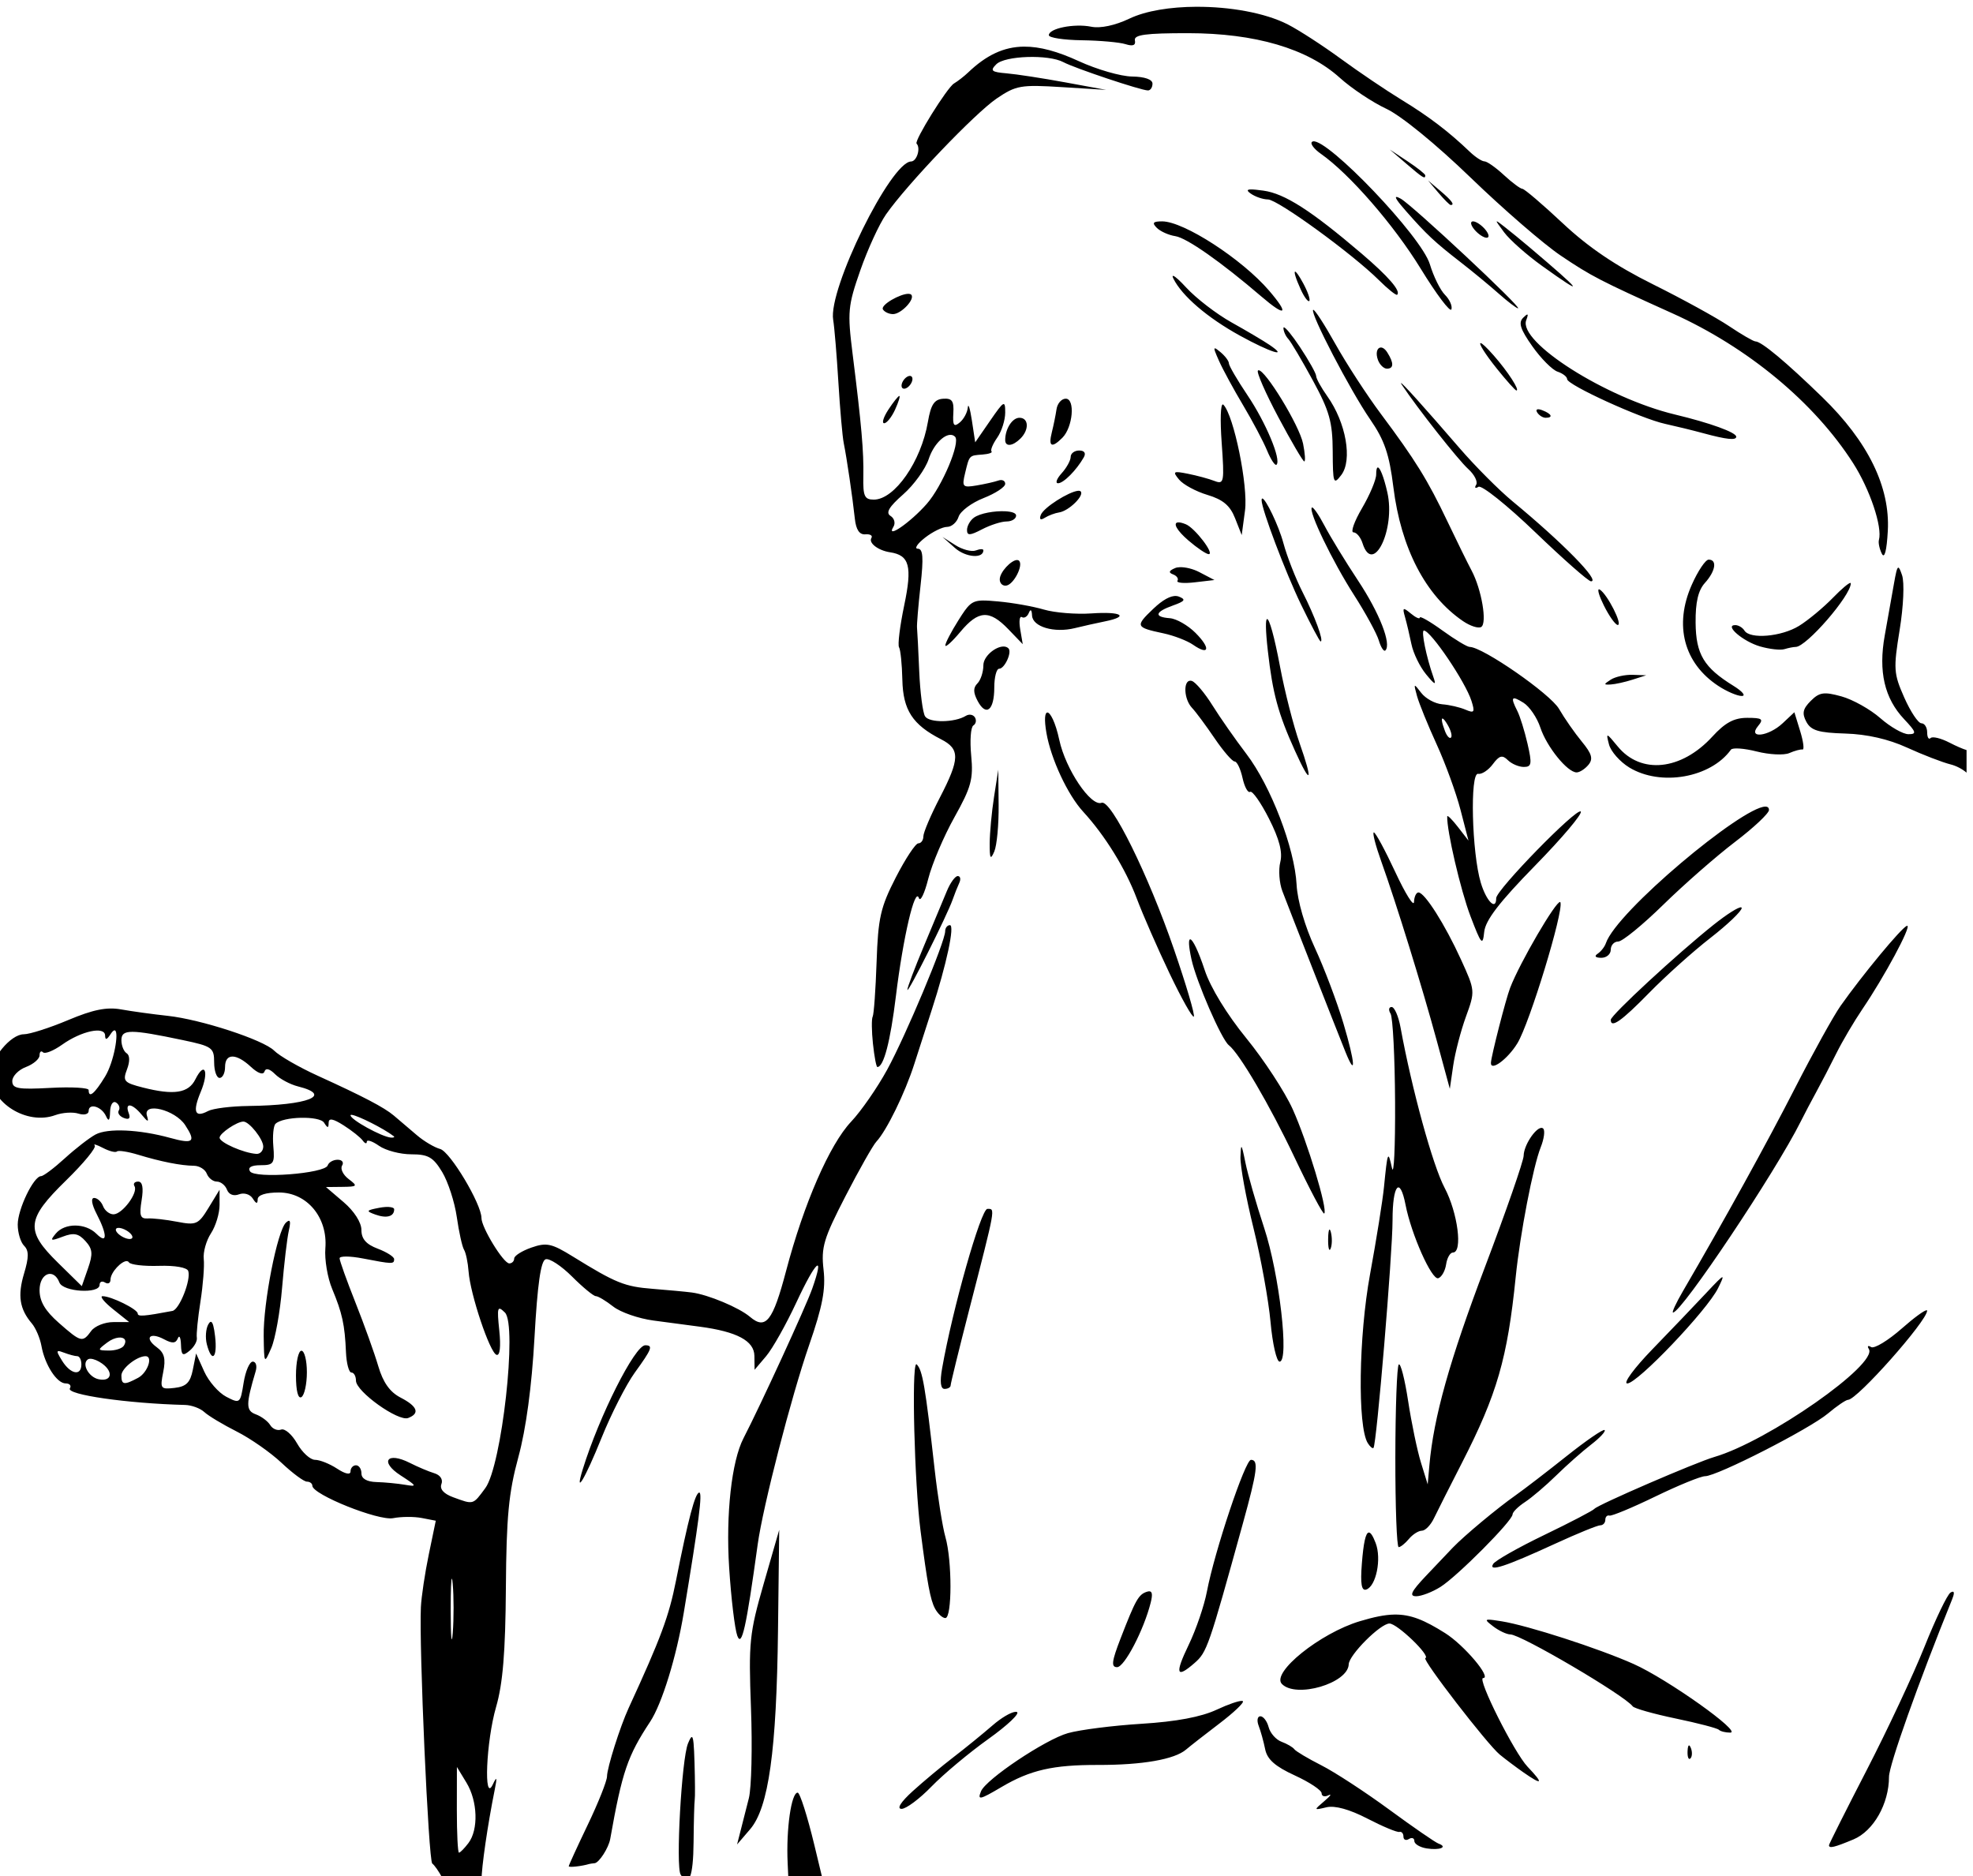 <?xml version="1.0" encoding="UTF-8" standalone="no"?>
<svg
   xmlns:dc="http://purl.org/dc/elements/1.1/"
   xmlns:cc="http://creativecommons.org/ns#"
   xmlns:rdf="http://www.w3.org/1999/02/22-rdf-syntax-ns#"
   xmlns:svg="http://www.w3.org/2000/svg"
   xmlns="http://www.w3.org/2000/svg"
   xmlns:sodipodi="http://sodipodi.sourceforge.net/DTD/sodipodi-0.dtd"
   xmlns:inkscape="http://www.inkscape.org/namespaces/inkscape"
   sodipodi:docname="Wise old man.svg"
   inkscape:version="1.0 (4035a4fb49, 2020-05-01)"
   id="svg1782"
   version="1.1"
   viewBox="0 0 95.837 91.124"
   height="91.124mm"
   width="95.837mm">
  <title
     id="title1871">Wise old man</title>
  <defs
     id="defs1776" />
  <sodipodi:namedview
     inkscape:window-maximized="1"
     inkscape:window-y="-9"
     inkscape:window-x="-9"
     inkscape:window-height="1001"
     inkscape:window-width="1920"
     fit-margin-bottom="0"
     fit-margin-right="0"
     fit-margin-left="0"
     fit-margin-top="0"
     inkscape:snap-global="false"
     showgrid="false"
     inkscape:document-rotation="0"
     inkscape:current-layer="layer1"
     inkscape:document-units="mm"
     inkscape:cy="165.47751"
     inkscape:cx="520.72437"
     inkscape:zoom="1.4"
     inkscape:pageshadow="2"
     inkscape:pageopacity="0.0"
     borderopacity="1.0"
     bordercolor="#666666"
     pagecolor="#ffffff"
     id="base" />
  <g
     transform="translate(294.652,-208.8)"
     id="layer1"
     inkscape:groupmode="layer"
     inkscape:label="Lager 1">
    <path
       sodipodi:nodetypes="sssssssssssssssssssssscssssssssssscsscssssssssssssssccsssscssssssssssssssssssssssccsssssssssssccccsssccssssssssssccsccccsccsscscsssssssssssssssssssssssssssssssssssssssssssssssssscssssssssssssssssscsscsscssssssssssssssssssssssssscsssssssssssssscsssssssssscsssssssscccsssssssssssssssssssssssssssssscsscsscscssscsssssssssssssscssssssscccssccssscssssssssssssscccsssssssssssssccssssssssssssscsssssscssssssscssssscscccsssscsssssssssssscsssccccssscsssssssssssssssssssssssssssssssssccssccsssssssssssssssssccssssscssssccssssssssssscscscccsccssscssssssssccsssccssssssssssssssscssssscssssssssscsssssssssssssssscsssscscsssscscssssssssssscscccssccsssssssssscssccccssssssssssssssssssssssssssssssssssssssssssssssssscsssssssscsssssssssccccssssssssscccsssscsscssssscsssccsssssssssssssssssssscccssssssssscsscsscsscsssscsssccccscsscsscsscssssssscssscssscccssscssssssscsssssccsscssscsssssssssssssssscssssssssssscsssssssssssscccssscsccccccsssssssssssssssssscssssssssssssssssscsscscsscssssssssssssssssssssscssscsssssscsssssssssssssssssssssssssccsssccssccsccsssssscccssscsssssssssssssssssscsssssssssssssssssssssscsssssssscssssssscssssssssssssssssssssscssssssscsccsccsccccs"
       transform="scale(0.265)"
       d="m -892.609,789.166 c -4.735,0.02 -9.239,0.729 -12.268,2.172 -2.634,1.255 -5.312,1.823 -6.998,1.484 -3.118,-0.627 -7.768,0.304 -7.768,1.555 0,0.462 2.715,0.879 6.035,0.926 3.32,0.047 6.931,0.369 8.025,0.717 1.355,0.43 1.902,0.21 1.715,-0.693 -0.214,-1.031 1.948,-1.325 9.725,-1.322 12.32,0.005 21.903,2.819 27.834,8.178 2.138,1.931 5.974,4.487 8.525,5.68 2.718,1.27 9.123,6.5 15.465,12.627 5.953,5.752 13.378,12.177 16.5,14.279 5.619,3.784 7.189,4.595 20.535,10.613 13.769,6.209 25.954,16.316 33.061,27.426 3.083,4.819 5.399,11.716 4.732,14.092 -0.139,0.495 0.099,1.62 0.529,2.5 0.496,1.015 0.898,-0.503 1.1,-4.15 0.446,-8.074 -3.618,-16.378 -12.006,-24.525 -6.652,-6.461 -11.163,-10.223 -12.254,-10.223 -0.364,0 -2.543,-1.263 -4.842,-2.807 -2.299,-1.544 -8.579,-4.993 -13.955,-7.664 -6.808,-3.383 -11.816,-6.771 -16.5,-11.162 -3.699,-3.468 -7.04,-6.321 -7.424,-6.336 -0.384,-0.017 -1.913,-1.156 -3.396,-2.531 -1.484,-1.375 -3.081,-2.5 -3.551,-2.5 -0.47,0 -1.676,-0.787 -2.682,-1.75 -3.879,-3.712 -7.49,-6.463 -12.484,-9.512 -2.853,-1.742 -7.888,-5.144 -11.188,-7.559 -3.3,-2.415 -7.66,-5.239 -9.689,-6.275 -4.216,-2.153 -10.689,-3.265 -16.777,-3.238 z m -31.586,7.305 c -3.748,0.032 -6.944,1.591 -10.246,4.744 -0.715,0.683 -1.88,1.589 -2.59,2.014 -1.258,0.752 -7.334,10.524 -6.854,11.021 0.79,0.817 0.04,3.255 -1.008,3.273 -3.736,0.071 -15.22,23.407 -14.281,29.018 0.226,1.352 0.656,6.509 0.955,11.459 0.299,4.95 0.742,9.972 0.984,11.16 0.549,2.687 1.603,9.856 2.033,13.84 0.219,2.029 0.845,2.956 1.932,2.863 0.883,-0.075 1.378,0.23 1.1,0.68 -0.558,0.903 1.252,2.283 3.426,2.611 3.56,0.538 4.093,2.547 2.59,9.73 -0.792,3.786 -1.218,7.243 -0.947,7.682 0.271,0.438 0.544,3.119 0.607,5.957 0.125,5.559 1.869,8.237 7.102,10.91 3.499,1.787 3.457,3.584 -0.25,10.729 -1.65,3.18 -3,6.358 -3,7.061 0,0.703 -0.415,1.277 -0.922,1.277 -0.507,0 -2.366,2.812 -4.129,6.25 -2.806,5.47 -3.245,7.406 -3.523,15.508 -0.175,5.092 -0.498,9.592 -0.717,10 -0.219,0.408 -0.196,2.655 0.051,4.992 h 0.002 c 0.247,2.337 0.611,4.25 0.809,4.25 1.16,0 2.377,-4.662 3.396,-13.004 1.318,-10.786 3.498,-20.101 4.207,-17.975 0.262,0.785 1.034,-0.792 1.717,-3.504 0.683,-2.712 2.842,-7.791 4.797,-11.287 3.089,-5.526 3.493,-7.006 3.078,-11.324 -0.262,-2.732 -0.085,-5.209 0.395,-5.506 0.48,-0.297 0.609,-0.965 0.287,-1.486 -0.322,-0.521 -1.069,-0.649 -1.66,-0.283 -2.036,1.259 -6.702,1.317 -7.475,0.094 -0.426,-0.674 -0.907,-4.375 -1.07,-8.225 -0.163,-3.85 -0.346,-7.45 -0.406,-8 -0.06,-0.55 0.23,-4.038 0.645,-7.75 0.573,-5.138 0.455,-6.75 -0.498,-6.75 -0.688,0 -0.107,-0.9 1.291,-2 1.398,-1.1 3.228,-2 4.066,-2 0.839,0 1.791,-0.836 2.115,-1.857 0.324,-1.021 2.379,-2.561 4.566,-3.42 2.188,-0.859 3.979,-2.034 3.979,-2.611 0,-0.579 -0.562,-0.851 -1.25,-0.609 -0.687,0.242 -2.488,0.65 -4.002,0.904 -2.549,0.429 -2.705,0.263 -2.109,-2.223 0.803,-3.35 0.718,-3.26 3.205,-3.447 1.139,-0.086 1.881,-0.346 1.648,-0.578 -0.232,-0.232 0.237,-1.362 1.043,-2.512 0.806,-1.15 1.465,-3.221 1.465,-4.602 0,-2.323 -0.205,-2.213 -2.75,1.473 l -2.75,3.982 -0.607,-4 c -0.334,-2.2 -0.672,-3.268 -0.75,-2.373 -0.078,0.895 -0.744,2.127 -1.48,2.738 -1.068,0.887 -1.305,0.544 -1.172,-1.697 0.135,-2.268 -0.231,-2.779 -1.898,-2.656 -1.597,0.118 -2.223,1.08 -2.764,4.244 -1.238,7.252 -6.105,14.244 -9.914,14.244 -1.708,0 -1.993,-0.633 -1.92,-4.25 0.092,-4.551 -0.334,-9.421 -1.973,-22.502 -0.96,-7.662 -0.859,-8.752 1.418,-15.27 1.349,-3.86 3.467,-8.471 4.707,-10.248 3.836,-5.494 16.295,-18.54 20.303,-21.26 3.527,-2.393 4.41,-2.548 11.93,-2.078 l 8.121,0.506 -7.5,-1.379 c -4.125,-0.759 -8.967,-1.503 -10.76,-1.654 -2.769,-0.234 -3.052,-0.483 -1.881,-1.654 1.591,-1.591 9.578,-1.848 12.301,-0.396 2.111,1.125 14.253,5.186 15.506,5.186 0.459,0 0.832,-0.562 0.83,-1.25 -0.002,-0.768 -1.448,-1.271 -3.75,-1.301 -2.061,-0.028 -6.446,-1.293 -9.746,-2.812 -3.89,-1.791 -7.138,-2.691 -10.053,-2.666 z m 52.984,17.369 c -0.087,0.017 -0.159,0.053 -0.215,0.109 -0.328,0.328 0.409,1.3 1.637,2.16 5.242,3.671 13.392,13.046 18.293,21.037 2.9,4.728 5.438,8.096 5.643,7.484 0.204,-0.612 -0.327,-1.812 -1.182,-2.666 -0.854,-0.854 -2.099,-3.375 -2.766,-5.6 -1.537,-5.131 -18.709,-23.041 -21.41,-22.525 z m 14.068,1.494 3,2.578 c 3.077,2.643 3.5,2.905 3.5,2.156 0,-0.238 -1.462,-1.399 -3.25,-2.582 z m 7,5.666 1.904,2.25 c 1.048,1.237 2.06,2.25 2.25,2.25 0.8,0 0.21,-0.805 -1.904,-2.596 z m -32.469,1.648 c -0.776,0.011 -0.737,0.252 -0.031,0.754 0.825,0.587 2.249,1.074 3.164,1.082 1.801,0.017 15.463,9.951 20.336,14.787 1.65,1.637 3.154,2.843 3.342,2.678 0.742,-0.65 -1.58,-3.339 -6.51,-7.543 -9.27,-7.904 -14.089,-10.994 -17.994,-11.537 -1.083,-0.151 -1.841,-0.227 -2.307,-0.221 z m 26.723,1.381 c -0.423,-0.034 0.13,0.787 1.717,2.592 3.777,4.297 5.26,5.683 10.025,9.379 2.128,1.65 5.248,4.224 6.936,5.721 1.687,1.496 3.293,2.718 3.568,2.715 0.857,-0.009 -19.388,-18.93 -21.5,-20.094 -0.356,-0.196 -0.605,-0.301 -0.746,-0.312 z m -42.984,4.471 c -1.674,0 -1.898,0.27 -0.982,1.186 0.653,0.653 2.177,1.339 3.389,1.523 2.111,0.322 8.378,4.718 15.824,11.098 4.44,3.804 5.117,3.265 1.381,-1.098 C -884.222,835.418 -894.898,828.5 -898.873,828.5 Z m 56.984,0 c -0.558,0 -0.448,0.663 0.246,1.5 0.685,0.825 1.694,1.5 2.244,1.5 0.558,0 0.45,-0.663 -0.244,-1.5 -0.685,-0.825 -1.696,-1.5 -2.246,-1.5 z m 4.352,0.004 c -0.105,0.04 0.346,0.655 1.344,2 1.021,1.377 4.15,4.148 6.953,6.158 8.21,5.888 7.53,4.899 -2.428,-3.525 -1.389,-1.175 -3.393,-2.812 -4.453,-3.637 -0.71,-0.553 -1.154,-0.895 -1.336,-0.979 -0.038,-0.017 -0.065,-0.023 -0.08,-0.018 z m -36.967,9.213 c -0.231,0.018 0.081,1.172 1.023,3.24 0.639,1.403 1.349,2.363 1.578,2.135 0.229,-0.229 -0.277,-1.693 -1.123,-3.254 -0.793,-1.463 -1.299,-2.135 -1.479,-2.121 z m -22.404,0.775 c -0.081,0.033 -0.054,0.198 0.1,0.508 1.574,3.171 6.227,7.16 12.174,10.438 5.58,3.075 9.061,4.17 5.465,1.719 -1.085,-0.74 -4.223,-2.599 -6.973,-4.131 -2.75,-1.532 -6.499,-4.413 -8.33,-6.404 -1.144,-1.245 -1.983,-1.997 -2.318,-2.117 -0.05,-0.018 -0.09,-0.023 -0.117,-0.012 z m -48.445,3.289 c -1.488,-0.042 -5.21,2.039 -4.699,2.865 0.29,0.47 1.121,0.854 1.846,0.854 1.504,0 4.113,-2.786 3.336,-3.562 -0.102,-0.102 -0.27,-0.15 -0.482,-0.156 z m 74.156,2.939 c -0.587,0.587 6.804,14.781 10.453,20.076 2.629,3.815 3.5,6.357 4.252,12.414 1.391,11.203 5.898,19.879 12.762,24.561 1.327,0.905 2.83,1.387 3.34,1.072 1.125,-0.695 0.066,-6.9 -1.766,-10.344 -0.731,-1.375 -2.723,-5.425 -4.426,-9 -3.62,-7.6 -5.872,-11.239 -12.209,-19.721 -2.556,-3.422 -6.31,-9.194 -8.342,-12.826 -2.031,-3.632 -3.86,-6.437 -4.064,-6.232 z m 39.193,0.871 c -0.131,0.048 -0.362,0.244 -0.701,0.58 -0.906,0.899 -0.513,2.115 1.691,5.234 1.579,2.235 3.659,4.327 4.621,4.646 0.963,0.32 1.75,0.936 1.75,1.367 0,1.057 13.51,7.226 17.951,8.197 1.952,0.427 5.124,1.204 7.049,1.727 4.219,1.146 6,1.333 6,0.631 0,-0.789 -4.803,-2.529 -11.242,-4.072 -12.585,-3.016 -28.776,-13.286 -27.254,-17.287 0.294,-0.774 0.353,-1.103 0.135,-1.023 z m -44.572,2.34 c -0.04,0.008 -0.062,0.047 -0.062,0.119 -0.002,0.577 0.395,1.478 0.883,2 0.488,0.523 2.513,3.941 4.5,7.6 3.054,5.621 3.618,7.634 3.645,13 0.03,5.908 0.139,6.211 1.564,4.35 2.091,-2.731 0.876,-9.625 -2.543,-14.426 -1.129,-1.586 -2.055,-3.263 -2.057,-3.729 -0.002,-0.465 -1.351,-2.871 -2.996,-5.346 -1.44,-2.166 -2.652,-3.624 -2.934,-3.568 z m 36.086,2.883 c -0.418,-0.041 0.652,1.803 3.016,4.744 1.742,2.168 3.333,3.941 3.535,3.941 0.68,0 -1.571,-3.476 -4.148,-6.406 -1.365,-1.552 -2.151,-2.255 -2.402,-2.279 z m -18.369,0.809 c -0.606,0.074 -0.944,1.015 -0.438,2.334 0.326,0.849 1.056,1.543 1.623,1.543 1.27,0 1.295,-1.035 0.07,-2.971 -0.432,-0.683 -0.892,-0.951 -1.256,-0.906 z m -30.338,0.15 c -0.245,-0.002 0.02,0.677 0.75,2.309 0.718,1.605 2.707,5.265 4.42,8.135 1.713,2.869 3.686,6.597 4.385,8.283 0.698,1.686 1.478,2.855 1.734,2.6 0.901,-0.901 -1.949,-7.715 -5.322,-12.729 -1.877,-2.789 -3.412,-5.422 -3.412,-5.85 0,-0.427 -0.701,-1.356 -1.557,-2.066 -0.522,-0.433 -0.851,-0.68 -0.998,-0.682 z m 7.979,4.02 c -0.039,0.006 -0.072,0.023 -0.1,0.051 -0.292,0.292 1.401,4.159 3.764,8.594 2.363,4.435 4.491,8.062 4.729,8.062 0.238,0 0.141,-1.462 -0.217,-3.25 -0.67,-3.352 -6.971,-13.63 -8.176,-13.457 z m -63.789,1.045 c -0.074,-0.015 -0.156,-0.015 -0.246,0.002 -0.12,0.023 -0.251,0.075 -0.389,0.16 -0.55,0.34 -1,1.067 -1,1.617 0,0.55 0.45,0.723 1,0.383 0.55,-0.34 1,-1.067 1,-1.617 0,-0.309 -0.143,-0.499 -0.365,-0.545 z m 89.914,1.305 c -0.018,0.025 0.043,0.143 0.186,0.357 2.815,4.242 10.299,13.733 12.129,15.383 1.149,1.036 1.806,2.345 1.459,2.906 -0.347,0.561 -0.155,0.725 0.428,0.365 0.583,-0.36 5.264,3.386 10.404,8.324 5.14,4.938 9.739,8.989 10.219,9 1.801,0.045 -5.17,-7.066 -14.373,-14.66 -2.475,-2.042 -6.853,-6.437 -9.729,-9.766 -6.642,-7.691 -10.6,-12.082 -10.723,-11.91 z M -947.049,860.5 c -0.2,0 -1.101,1.125 -2.002,2.5 -0.901,1.375 -1.25,2.5 -0.775,2.5 0.474,0 1.375,-1.125 2.002,-2.5 0.627,-1.375 0.975,-2.5 0.775,-2.5 z m 30.502,0.5 c -0.773,0 -1.533,0.874 -1.689,1.941 -0.157,1.068 -0.547,2.98 -0.865,4.25 -0.655,2.611 -0.019,2.93 1.938,0.973 1.931,-1.931 2.382,-7.164 0.617,-7.164 z m 28.811,1.055 c -0.426,-0.078 -0.527,2.783 -0.23,6.957 0.52,7.307 0.438,7.745 -1.311,7.068 -1.026,-0.397 -3.215,-0.989 -4.865,-1.318 -2.707,-0.54 -2.866,-0.437 -1.631,1.064 0.753,0.915 3.093,2.181 5.201,2.812 2.846,0.853 4.149,1.95 5.057,4.256 l 1.225,3.105 0.604,-4.5 c 0.6,-4.467 -2.05,-17.448 -3.959,-19.389 -0.031,-0.032 -0.061,-0.051 -0.09,-0.057 z m 57.676,0.898 c -0.232,0.047 -0.273,0.24 -0.076,0.559 0.336,0.544 1.035,0.988 1.553,0.988 1.438,0 1.121,-0.716 -0.611,-1.381 -0.222,-0.085 -0.413,-0.141 -0.57,-0.164 -0.118,-0.018 -0.217,-0.018 -0.295,-0.002 z M -925.035,864.5 c -1.31,0 -2.607,2.031 -2.607,4.082 0,1.283 1.375,1.145 2.801,-0.281 1.627,-1.627 1.516,-3.801 -0.193,-3.801 z m -12.611,3.129 c 0.304,0.006 0.58,0.114 0.809,0.342 1.036,1.036 -2.352,9.084 -5.18,12.305 -2.999,3.416 -7.57,6.563 -6.117,4.213 0.412,-0.666 0.175,-1.566 -0.527,-2 -0.925,-0.572 -0.29,-1.656 2.311,-3.939 1.973,-1.732 4.085,-4.661 4.695,-6.51 0.834,-2.527 2.691,-4.436 4.01,-4.41 z m 23.562,2.871 c -0.857,0 -1.559,0.528 -1.559,1.172 0,0.644 -0.744,1.994 -1.654,3 -0.91,1.006 -1.206,1.828 -0.656,1.828 1,0 3.376,-2.393 4.717,-4.75 0.438,-0.77 0.112,-1.25 -0.848,-1.25 z m 54.721,3.113 c -0.175,0.037 -0.279,0.448 -0.279,1.291 0,0.956 -1.168,3.733 -2.596,6.168 -1.427,2.435 -2.132,4.428 -1.566,4.428 0.565,0 1.313,0.9 1.662,2 1.911,6.022 6.087,-2.549 4.545,-9.33 -0.662,-2.912 -1.381,-4.639 -1.766,-4.557 z m -54.963,4.277 c -1.657,0.173 -6.25,3.02 -6.789,4.412 -0.325,0.84 -0.064,1.026 0.734,0.527 0.681,-0.426 1.866,-0.868 2.635,-0.984 1.766,-0.267 4.669,-3.114 3.93,-3.854 -0.096,-0.096 -0.273,-0.126 -0.51,-0.102 z m 33.814,1.41 c -0.084,4.5e-4 -0.131,0.101 -0.131,0.32 0,1.65 4.387,13.25 7.232,19.123 1.797,3.709 3.409,6.75 3.584,6.75 0.637,0.012 -1.056,-4.607 -3.318,-9.055 -1.276,-2.508 -2.853,-6.545 -3.506,-8.971 -0.88,-3.269 -3.276,-8.171 -3.861,-8.168 z m 9.08,1.656 c -0.664,0.664 3.764,9.847 7.736,16.043 2.116,3.3 4.159,7.047 4.541,8.326 0.382,1.279 0.92,2.097 1.197,1.82 1.156,-1.156 -1.071,-6.854 -5.002,-12.795 -2.311,-3.493 -5.078,-8.022 -6.148,-10.062 -1.071,-2.041 -2.117,-3.54 -2.324,-3.332 z m -56.18,0.682 c -1.895,-0.1 -4.636,0.335 -5.781,1.182 -0.687,0.508 -1.25,1.517 -1.25,2.242 0,1.063 0.533,1.041 2.75,-0.115 1.512,-0.789 3.538,-1.441 4.5,-1.441 0.963,-0.003 1.75,-0.491 1.75,-1.082 0,-0.473 -0.832,-0.725 -1.969,-0.785 z m 31.619,2.039 c -0.917,0.101 -0.232,1.45 1.938,3.316 1.601,1.377 3.271,2.503 3.709,2.504 1.146,0.002 -2.529,-4.804 -4.189,-5.479 -0.666,-0.271 -1.151,-0.376 -1.457,-0.342 z m -43.15,2.662 2.299,2.029 v 0.002 c 1.965,1.735 5.201,1.994 5.201,0.416 0,-0.276 -0.623,-0.261 -1.385,0.031 -0.762,0.292 -2.449,-0.147 -3.75,-0.975 z M -798.699,890.5 c -0.581,0 -1.978,2.086 -3.105,4.635 -3.27,7.393 -1.445,14.347 4.857,18.502 1.543,1.017 3.48,1.854 4.305,1.854 0.825,10e-4 0.15,-0.832 -1.5,-1.852 -5.437,-3.359 -6.893,-5.783 -6.949,-11.58 -0.036,-3.743 0.474,-5.926 1.699,-7.281 1.957,-2.165 2.299,-4.277 0.693,-4.277 z m -126.775,0.072 c -1.052,0.007 -3.168,2.211 -3.168,3.551 0,0.758 0.563,1.265 1.25,1.127 1.356,-0.271 3.104,-3.728 2.295,-4.537 -0.098,-0.098 -0.227,-0.142 -0.377,-0.141 z m 29.863,1.314 c -0.339,0.009 -0.634,0.059 -0.863,0.154 -1.165,0.483 -1.29,0.832 -0.412,1.16 0.691,0.258 1.06,0.788 0.82,1.176 -0.24,0.388 1.187,0.515 3.17,0.283 l 3.605,-0.42 -2.758,-1.445 c -1.138,-0.596 -2.544,-0.936 -3.562,-0.908 z m 131.656,0.088 c -0.237,0.054 -0.44,0.994 -0.795,3.023 -0.385,2.2 -1.138,6.434 -1.674,9.408 -1.189,6.602 -0.05,11.518 3.557,15.342 2.226,2.36 2.338,2.75 0.789,2.75 -0.993,0 -3.315,-1.325 -5.16,-2.945 -1.845,-1.62 -5.049,-3.413 -7.119,-3.984 -3.211,-0.886 -4.038,-0.765 -5.627,0.824 -1.461,1.461 -1.636,2.288 -0.809,3.834 0.853,1.593 2.222,2.005 7.141,2.152 3.969,0.119 7.901,1.015 11.311,2.574 2.875,1.315 6.468,2.701 7.986,3.082 1.07,0.268 2.188,0.869 2.928,1.514 v -4.141 c -0.652,-0.19 -1.893,-0.723 -3.143,-1.369 -1.553,-0.803 -3.105,-1.179 -3.449,-0.834 -0.345,0.345 -0.627,-0.122 -0.627,-1.039 0,-0.917 -0.476,-1.668 -1.057,-1.668 -0.581,0 -1.996,-2.124 -3.145,-4.721 -1.943,-4.392 -2.001,-5.254 -0.842,-12.393 0.705,-4.343 0.896,-8.695 0.441,-10.029 -0.317,-0.931 -0.522,-1.423 -0.707,-1.381 z m -8.754,2.793 c -0.304,-0.016 -1.62,1.088 -3.184,2.697 -1.787,1.839 -4.6,4.172 -6.25,5.186 -3.234,1.986 -8.995,2.475 -10,0.85 -0.34,-0.55 -1.097,-1 -1.682,-1 -2.076,0 1.425,3.005 4.557,3.912 1.718,0.496 3.725,0.721 4.457,0.496 0.732,-0.225 1.664,-0.408 2.07,-0.408 1.953,0 10.098,-9.401 10.098,-11.654 0,-0.05 -0.023,-0.076 -0.066,-0.078 z m -46.109,1.174 c -0.299,0.045 0.063,1.262 0.912,2.967 0.97,1.949 2.112,3.551 2.539,3.566 0.969,0.031 -1.893,-5.62 -3.281,-6.479 -0.07,-0.043 -0.127,-0.061 -0.17,-0.055 z m -77.426,1.232 c -1.069,-0.11 -2.536,0.697 -4.273,2.357 -3.33,3.182 -3.243,3.389 1.875,4.479 1.925,0.41 4.373,1.354 5.439,2.096 2.976,2.07 3.261,0.642 0.436,-2.184 -1.385,-1.385 -3.499,-2.594 -4.697,-2.684 -2.965,-0.223 -2.736,-1.153 0.572,-2.33 2.214,-0.788 2.425,-1.106 1.082,-1.631 -0.136,-0.053 -0.281,-0.088 -0.434,-0.104 z m -35.479,0.82 c -2.141,0.028 -2.705,0.789 -4.48,3.602 -1.342,2.125 -2.427,4.211 -2.412,4.635 0.015,0.423 1.252,-0.698 2.75,-2.49 3.319,-3.972 5.329,-4.083 8.791,-0.49 l 2.648,2.75 -0.463,-2.719 c -0.255,-1.496 -0.119,-2.506 0.305,-2.244 0.424,0.262 0.999,-0.09 1.277,-0.781 0.308,-0.765 0.536,-0.58 0.584,0.475 0.095,2.086 4.055,3.258 7.848,2.322 1.502,-0.37 3.97,-0.922 5.482,-1.227 4.595,-0.924 3.077,-1.849 -2.41,-1.469 -2.838,0.197 -6.775,-0.121 -8.75,-0.705 -1.975,-0.584 -5.755,-1.254 -8.4,-1.49 -1.167,-0.104 -2.056,-0.177 -2.77,-0.168 z m 77.168,1.594 c -0.151,0.088 -0.057,0.544 0.193,1.42 0.313,1.096 0.845,3.342 1.182,4.992 0.337,1.65 1.537,4.125 2.668,5.5 1.659,2.018 1.919,2.114 1.348,0.5 -1.283,-3.621 -2.279,-8.5 -1.734,-8.5 1.252,0 7.619,9.413 8.725,12.9 0.661,2.083 0.515,2.296 -1.104,1.6 -1.026,-0.442 -2.941,-0.885 -4.256,-0.984 -1.315,-0.1 -3.049,-1.043 -3.854,-2.098 -1.384,-1.814 -1.426,-1.783 -0.771,0.582 0.38,1.375 2,5.359 3.6,8.854 1.599,3.494 3.566,8.894 4.371,12 l 1.463,5.646 -1.938,-2.5 c -1.065,-1.375 -1.948,-2.245 -1.959,-1.934 -0.101,2.569 2.456,13.544 4.256,18.271 1.992,5.232 2.253,5.534 2.523,2.906 0.22,-2.137 2.754,-5.438 9.338,-12.168 4.97,-5.079 8.731,-9.537 8.359,-9.906 -0.749,-0.743 -15.498,14.37 -15.498,15.881 0,2.368 -1.79,0.588 -2.816,-2.801 -1.656,-5.471 -2.024,-20.291 -0.496,-19.988 0.661,0.131 1.871,-0.662 2.689,-1.762 1.193,-1.603 1.74,-1.752 2.756,-0.75 0.697,0.688 2.014,1.25 2.928,1.25 1.441,0 1.531,-0.563 0.682,-4.25 -0.538,-2.338 -1.374,-5.031 -1.859,-5.986 -1.319,-2.596 -1.09,-2.909 1.119,-1.529 1.101,0.688 2.493,2.737 3.094,4.557 1.161,3.517 4.96,8.209 6.646,8.209 0.557,0 1.53,-0.625 2.164,-1.389 0.898,-1.082 0.633,-2.018 -1.209,-4.25 -1.299,-1.574 -3.18,-4.273 -4.18,-6 -1.596,-2.756 -14.003,-11.361 -16.381,-11.361 -0.46,0 -2.704,-1.352 -4.986,-3.006 -2.283,-1.653 -4.15,-2.725 -4.15,-2.379 0,0.346 -0.74,0.016 -1.645,-0.734 -0.723,-0.6 -1.117,-0.881 -1.268,-0.793 z m -25.074,1.805 c -0.31,0.016 -0.315,1.9 0.131,5.848 0.88,7.787 1.875,11.452 4.98,18.322 2.934,6.491 3.357,5.742 0.826,-1.459 -1.112,-3.165 -2.714,-9.433 -3.561,-13.93 -1.08,-5.737 -1.979,-8.802 -2.377,-8.781 z m -48.289,5.035 c -1.489,-0.027 -3.725,1.79 -3.725,3.439 0,1.228 -0.493,2.725 -1.094,3.326 -0.79,0.79 -0.776,1.682 0.051,3.227 1.556,2.908 3.043,1.697 3.043,-2.479 0,-1.893 0.401,-3.441 0.893,-3.441 1.007,0 2.396,-3.043 1.705,-3.734 -0.227,-0.227 -0.53,-0.332 -0.873,-0.338 z m 115.275,5.188 c -1.375,-0.046 -3.175,0.352 -4,0.885 -1.333,0.862 -1.333,0.96 0,0.885 0.825,-0.046 2.625,-0.444 4,-0.885 l 2.5,-0.801 z m -81.057,1.076 c -1.321,-0.024 -1.211,3.381 0.307,4.986 0.688,0.727 2.547,3.235 4.135,5.572 1.587,2.338 3.24,4.25 3.672,4.25 0.432,0 1.082,1.353 1.445,3.008 0.363,1.655 0.991,2.805 1.396,2.555 0.405,-0.25 1.961,1.962 3.457,4.916 1.903,3.757 2.524,6.15 2.068,7.965 -0.358,1.427 -0.184,3.824 0.385,5.326 1.195,3.154 9.932,25.424 11.545,29.428 2.002,4.969 1.807,2.067 -0.346,-5.162 -1.172,-3.936 -3.526,-10.167 -5.232,-13.846 -1.844,-3.975 -3.207,-8.675 -3.359,-11.584 -0.351,-6.711 -4.721,-18.104 -9.201,-23.988 -2.045,-2.685 -4.852,-6.701 -6.238,-8.924 -1.387,-2.223 -3.074,-4.226 -3.75,-4.451 -0.101,-0.034 -0.195,-0.049 -0.283,-0.051 z m 110.713,5.783 -2.143,2.012 c -2.61,2.452 -6.489,2.894 -4.514,0.514 1.063,-1.281 0.772,-1.5 -1.992,-1.5 -2.411,0 -4.041,0.877 -6.383,3.434 -5.688,6.21 -13.095,6.987 -17.34,1.818 -2.119,-2.58 -2.189,-2.595 -1.607,-0.371 0.334,1.278 2.006,3.175 3.715,4.217 5.751,3.507 14.921,1.901 18.635,-3.264 0.29,-0.404 2.417,-0.254 4.727,0.332 2.309,0.586 4.997,0.717 5.973,0.291 0.975,-0.426 2.063,-0.718 2.418,-0.65 0.355,0.068 0.167,-1.441 -0.42,-3.354 z m -136.953,0.051 c -0.419,0.05 -0.578,1.232 -0.148,3.725 0.822,4.773 3.887,11.349 6.734,14.449 4.012,4.37 7.777,10.467 9.832,15.924 1.114,2.958 3.818,9.137 6.012,13.732 2.193,4.596 4.192,8.152 4.441,7.902 0.25,-0.25 -1.39,-5.809 -3.645,-12.355 -4.715,-13.69 -11.535,-27.489 -13.26,-26.832 -1.959,0.746 -6.601,-6.151 -7.752,-11.516 -0.706,-3.29 -1.676,-5.094 -2.215,-5.029 z m 72.488,1.105 c 0.172,0.05 0.488,0.433 0.93,1.193 0.586,1.004 0.851,2.036 0.594,2.293 -0.257,0.258 -0.749,-0.263 -1.092,-1.156 -0.603,-1.572 -0.718,-2.414 -0.432,-2.33 z M -928.91,929 l -0.779,5 c -0.428,2.75 -0.784,6.575 -0.795,8.5 -0.014,2.829 0.147,3.116 0.842,1.5 0.473,-1.1 0.831,-4.925 0.797,-8.5 z m 140.58,6.771 c -4.288,0.083 -27.248,19.231 -29.213,25.045 -0.22,0.651 -0.895,1.514 -1.5,1.918 -0.679,0.453 -0.429,0.739 0.65,0.75 0.963,0.008 1.75,-0.659 1.75,-1.484 0,-0.825 0.615,-1.5 1.367,-1.5 0.753,0 4.471,-3.037 8.264,-6.75 3.793,-3.712 9.703,-8.886 13.133,-11.498 3.43,-2.612 6.236,-5.248 6.236,-5.857 0,-0.435 -0.244,-0.632 -0.688,-0.623 z M -860.07,940.5 c -0.3,0 0.303,2.362 1.338,5.25 2.788,7.781 7.52,23.067 10.215,32.996 l 2.375,8.748 0.617,-4.248 c 0.339,-2.336 1.389,-6.372 2.334,-8.971 1.707,-4.692 1.701,-4.763 -0.918,-10.5 -2.931,-6.421 -6.634,-12.258 -7.783,-12.27 -0.412,-0.004 -0.779,0.782 -0.816,1.744 -0.036,0.962 -1.583,-1.512 -3.439,-5.5 -1.857,-3.987 -3.622,-7.25 -3.922,-7.25 z m -76.27,8 c -0.475,0 -1.374,1.237 -1.996,2.75 -0.622,1.512 -2.52,6.059 -4.219,10.104 -1.698,4.045 -3.056,7.644 -3.016,8 0.081,0.719 7.283,-13.633 8.289,-16.52 0.351,-1.008 0.902,-2.396 1.223,-3.084 0.32,-0.688 0.194,-1.25 -0.281,-1.25 z m 110.418,4.758 c -0.737,-0.27 -7.37,11.056 -9.17,15.742 -0.792,2.063 -3.453,12.443 -3.516,13.719 -0.082,1.663 3.07,-0.657 4.85,-3.568 2.233,-3.654 8.472,-24.081 7.889,-25.83 -0.011,-0.034 -0.029,-0.054 -0.053,-0.062 z m 33.174,0.977 c -0.483,-0.082 -2.571,1.225 -5.053,3.201 -6.619,5.27 -18.842,16.567 -18.842,17.414 0,1.623 1.969,0.24 7.033,-4.939 3.006,-3.075 8.054,-7.601 11.217,-10.059 3.162,-2.458 5.75,-4.93 5.75,-5.494 0,-0.071 -0.036,-0.111 -0.105,-0.123 z m -145.027,3.264 c -0.478,0 -0.869,0.5 -0.869,1.111 0,1.91 -7.203,19.102 -10.637,25.389 -1.803,3.3 -4.774,7.586 -6.605,9.525 -3.941,4.174 -8.671,15.028 -11.918,27.35 -2.43,9.221 -3.732,10.874 -6.627,8.412 -1.987,-1.69 -7.665,-4.066 -10.65,-4.455 -1.134,-0.148 -4.352,-0.45 -7.152,-0.67 -5.182,-0.408 -6.764,-1.046 -14.641,-5.914 -3.915,-2.42 -4.836,-2.62 -7.611,-1.652 -1.736,0.605 -3.158,1.506 -3.158,2.002 0,0.496 -0.405,0.902 -0.9,0.902 -1.069,0 -5.1,-6.581 -5.1,-8.326 0,-2.568 -5.728,-12.141 -7.566,-12.645 -1.063,-0.291 -2.984,-1.429 -4.268,-2.529 -1.284,-1.1 -3.187,-2.721 -4.231,-3.602 -1.776,-1.499 -5.607,-3.503 -13.935,-7.293 -3.452,-1.571 -7.024,-3.629 -8,-4.607 -1.968,-1.974 -13.427,-5.721 -19.5,-6.377 -2.75,-0.297 -6.596,-0.827 -8.547,-1.178 -2.631,-0.473 -5.143,0.033 -9.721,1.959 -3.395,1.429 -7.052,2.598 -8.129,2.598 -2.401,0 -6.104,4.496 -6.104,7.412 0,5.149 6.678,9.312 11.883,7.408 1.31,-0.479 3.223,-0.604 4.25,-0.277 1.028,0.326 1.867,0.113 1.867,-0.475 0,-1.537 2.376,-0.841 3.18,0.932 0.484,1.069 0.7,0.837 0.75,-0.809 0.039,-1.297 0.517,-2.034 1.088,-1.682 0.559,0.345 0.787,1.001 0.506,1.455 -0.281,0.454 0.138,1.074 0.932,1.379 0.963,0.369 1.258,0.072 0.887,-0.895 -0.766,-1.997 0.633,-1.82 2.381,0.301 1.14,1.383 1.341,1.424 0.963,0.189 -0.788,-2.574 5.149,-1.123 7.008,1.713 2.017,3.079 1.503,3.518 -2.75,2.344 -5.636,-1.556 -11.468,-1.821 -13.688,-0.621 -1.144,0.619 -3.682,2.588 -5.641,4.375 -1.958,1.788 -3.911,3.256 -4.338,3.256 -1.363,0.011 -4.277,6.057 -4.277,8.875 0,1.496 0.526,3.244 1.168,3.887 0.892,0.89 0.889,2.101 -0.01,5.096 -1.208,4.032 -0.822,6.502 1.43,9.146 0.707,0.83 1.497,2.683 1.758,4.119 0.632,3.488 2.826,6.871 4.453,6.871 0.725,0 1.068,0.408 0.76,0.906 -0.712,1.152 10.527,2.77 21.119,3.039 1.198,0.03 2.784,0.617 3.525,1.305 0.741,0.688 3.412,2.291 5.934,3.564 2.522,1.273 6.224,3.861 8.227,5.75 2.003,1.889 4.09,3.436 4.639,3.436 0.549,0 0.998,0.339 0.998,0.752 0,1.607 12.124,6.473 14.809,5.943 1.48,-0.29 3.846,-0.303 5.256,-0.029 l 2.562,0.498 -1.279,6.17 c -0.704,3.393 -1.357,7.743 -1.451,9.668 -0.351,7.18 1.395,46.519 2.086,47 0.395,0.275 1.225,1.464 1.844,2.641 0.33,0.627 0.523,1.081 0.58,1.432 h 6.596 v -0.91 c 0.01,-2.531 1.113,-10.149 2.422,-16.664 0.473,-2.353 0.399,-2.568 -0.342,-1 -1.713,3.626 -1.228,-7.914 0.598,-14.201 1.237,-4.262 1.713,-10.039 1.795,-21.799 0.091,-13.079 0.508,-17.461 2.289,-24 1.407,-5.166 2.454,-12.93 2.955,-21.918 0.544,-9.749 1.155,-14.045 2.039,-14.338 0.694,-0.23 2.877,1.197 4.85,3.17 1.973,1.973 3.933,3.586 4.354,3.586 0.421,0 1.856,0.86 3.189,1.908 1.334,1.049 4.657,2.203 7.385,2.564 2.728,0.362 6.536,0.867 8.461,1.123 6.837,0.909 9.995,2.596 10.033,5.355 l 0.033,2.549 2.119,-2.5 c 1.165,-1.375 3.657,-5.803 5.539,-9.842 3.615,-7.758 5.252,-9.175 2.9,-2.51 -1.146,3.248 -9.474,21.369 -12.598,27.412 -2.17,4.198 -3.249,13.942 -2.623,23.688 0.362,5.636 1.035,11.261 1.494,12.5 0.817,2.205 1.631,-1.438 3.74,-16.748 0.959,-6.959 6.143,-27.046 9.432,-36.545 2.451,-7.08 3.049,-10.204 2.639,-13.803 -0.467,-4.102 0.007,-5.692 4.014,-13.463 2.499,-4.846 5.046,-9.346 5.66,-10 1.866,-1.985 5.249,-8.9 6.943,-14.189 0.881,-2.75 2.333,-7.25 3.227,-10 2.698,-8.303 4.238,-15.5 3.316,-15.5 z m 175.486,0.117 c -0.023,-0.006 -0.051,-0.002 -0.086,0.012 -1.022,0.392 -8.188,9.047 -12.156,14.682 -1.281,1.819 -5.022,8.569 -8.312,15 -5.219,10.2 -13.007,24.31 -20.578,37.285 -1.254,2.148 -2.067,3.906 -1.809,3.906 1.573,0 18.795,-25.757 23.402,-35 0.685,-1.375 1.988,-3.85 2.893,-5.5 0.905,-1.65 2.54,-4.8 3.635,-7 1.095,-2.2 3.257,-5.867 4.803,-8.148 4.039,-5.959 8.922,-15.062 8.209,-15.236 z m -131.432,2.482 c -0.339,-0.022 -0.329,1.147 0.221,3.66 0.893,4.085 5.513,14.712 6.844,15.742 1.948,1.508 7.502,10.983 11.99,20.451 2.813,5.935 5.29,10.616 5.504,10.402 0.682,-0.682 -3.088,-13.145 -5.787,-19.129 -1.433,-3.176 -5.257,-9.026 -8.496,-13 -3.556,-4.362 -6.575,-9.301 -7.619,-12.463 -1.203,-3.64 -2.22,-5.636 -2.656,-5.664 z M -856.812,972.5 c -0.521,0 -0.61,0.548 -0.195,1.219 0.415,0.671 0.789,7.983 0.83,16.25 0.041,8.267 -0.218,13.681 -0.576,12.031 -0.716,-3.295 -0.808,-3.076 -1.459,3.5 -0.245,2.475 -1.396,9.675 -2.557,16 -2.083,11.351 -2.307,27.87 -0.42,30.924 0.411,0.665 0.885,1.067 1.053,0.893 0.564,-0.584 3.494,-35.589 3.494,-41.74 0,-6.531 1.35,-8.133 2.381,-2.826 1.053,5.422 4.811,13.852 6,13.461 0.615,-0.202 1.262,-1.345 1.438,-2.539 0.176,-1.194 0.738,-2.172 1.25,-2.172 1.83,0 0.887,-7.314 -1.531,-11.865 -2.157,-4.059 -6,-18.045 -8.074,-29.385 -0.377,-2.062 -1.112,-3.75 -1.633,-3.75 z m -234.164,4.293 c 0.056,-0.018 0.106,-0.016 0.15,0.002 0.767,0.312 -0.173,5.777 -1.807,8.455 -1.93,3.165 -3.01,4.052 -3.01,2.471 0,-0.428 -3.15,-0.606 -7,-0.396 -5.955,0.325 -7,0.138 -7,-1.246 0,-0.895 1.125,-2.055 2.5,-2.578 1.375,-0.523 2.5,-1.487 2.5,-2.143 0,-0.655 0.286,-0.903 0.637,-0.553 0.35,0.35 1.923,-0.281 3.496,-1.4 3.544,-2.523 7.86,-3.44 7.883,-1.674 0.011,0.872 0.318,0.8 0.984,-0.23 0.279,-0.431 0.499,-0.654 0.666,-0.707 z m 3.352,0.258 c 1.61,-0.002 4.422,0.503 9.232,1.514 5.38,1.131 5.75,1.393 5.75,4.072 0,1.575 0.45,2.863 1,2.863 0.55,0 1,-0.9 1,-2 0,-2.547 2.024,-2.558 4.738,-0.029 1.277,1.19 2.26,1.532 2.482,0.865 0.235,-0.705 0.942,-0.531 1.953,0.48 0.872,0.872 2.768,1.881 4.215,2.244 6.478,1.626 1.831,3.456 -9.096,3.58 v 0.002 c -3.186,0.036 -6.522,0.454 -7.412,0.928 -2.43,1.294 -2.867,0.141 -1.336,-3.523 1.565,-3.746 0.721,-5.71 -0.984,-2.289 -1.262,2.532 -3.916,2.949 -9.596,1.508 -3.498,-0.888 -3.758,-1.182 -2.939,-3.334 0.552,-1.452 0.527,-2.587 -0.064,-2.953 -0.529,-0.327 -0.961,-1.407 -0.961,-2.398 0,-1.018 0.408,-1.527 2.018,-1.529 z m 40.234,15.223 c 1.13,0.145 5.769,2.454 7.664,3.906 v 0.002 c 0.229,0.175 0,0.288 -0.5,0.254 -1.664,-0.116 -7.416,-3.284 -7.416,-4.084 0,-0.077 0.09,-0.099 0.252,-0.078 z m -9.354,0.535 c 1.951,-0.046 3.835,0.242 4.252,0.898 0.654,1.031 0.823,1.036 0.834,0.019 0.011,-0.917 0.784,-0.784 2.766,0.477 1.512,0.963 3.08,2.211 3.484,2.773 0.404,0.563 0.742,0.66 0.75,0.217 0.01,-0.444 1.016,-0.106 2.238,0.75 1.222,0.856 3.885,1.557 5.918,1.557 3.1,0 4.013,0.524 5.66,3.25 1.08,1.788 2.284,5.5 2.678,8.25 0.393,2.75 0.99,5.445 1.326,5.99 0.336,0.545 0.712,2.345 0.834,4 0.308,4.167 3.891,14.853 5.117,15.262 0.628,0.209 0.821,-1.471 0.51,-4.459 -0.447,-4.292 -0.34,-4.636 1.029,-3.293 2.308,2.264 -0.578,28.112 -3.594,32.191 v 0 c -2.293,3.102 -2.11,3.051 -5.894,1.666 -1.724,-0.631 -2.497,-1.501 -2.147,-2.414 0.323,-0.841 -0.212,-1.656 -1.305,-1.986 -1.02,-0.308 -3.037,-1.16 -4.482,-1.893 -4.182,-2.12 -5.587,-0.222 -1.695,2.291 3.004,1.94 3.081,2.107 0.822,1.721 -1.375,-0.235 -3.737,-0.461 -5.25,-0.502 -1.745,-0.047 -2.75,-0.623 -2.75,-1.574 0,-0.825 -0.45,-1.5 -1,-1.5 -0.55,0 -1,0.502 -1,1.115 0,0.685 -0.951,0.492 -2.465,-0.5 -1.356,-0.888 -3.175,-1.615 -4.045,-1.615 -0.87,0 -2.348,-1.351 -3.285,-3.002 -0.937,-1.651 -2.255,-2.794 -2.928,-2.541 -0.673,0.253 -1.573,-0.118 -2,-0.824 -0.427,-0.706 -1.612,-1.591 -2.633,-1.967 -1.845,-0.679 -1.848,-1.794 -0.029,-7.916 0.286,-0.963 0.043,-1.75 -0.537,-1.75 -0.581,0 -1.334,1.748 -1.676,3.885 -0.607,3.798 -0.678,3.854 -3.178,2.557 -1.406,-0.73 -3.226,-2.814 -4.045,-4.633 l -1.488,-3.308 -0.602,3 c -0.468,2.34 -1.2,3.07 -3.332,3.316 -2.585,0.298 -2.7,0.141 -2.092,-2.9 0.493,-2.464 0.216,-3.528 -1.188,-4.555 -2.351,-1.719 -1.282,-2.861 1.355,-1.449 1.492,0.799 2.132,0.755 2.506,-0.17 0.276,-0.683 0.537,-0.174 0.58,1.131 0.067,2.002 0.317,2.177 1.594,1.117 0.832,-0.691 1.423,-1.759 1.314,-2.373 -0.109,-0.614 0.189,-3.592 0.662,-6.617 0.473,-3.025 0.747,-6.537 0.607,-7.805 -0.14,-1.268 0.456,-3.389 1.324,-4.715 0.868,-1.325 1.576,-3.663 1.574,-5.195 V 1006 l -2.008,3.293 c -1.867,3.063 -2.269,3.243 -5.746,2.574 -2.056,-0.396 -4.492,-0.671 -5.414,-0.611 -1.363,0.088 -1.572,-0.534 -1.119,-3.324 0.373,-2.299 0.164,-3.432 -0.633,-3.432 -0.654,0 -0.958,0.378 -0.674,0.838 0.729,1.18 -2.239,5.162 -3.848,5.162 -0.735,0 -1.595,-0.675 -1.912,-1.5 -0.317,-0.825 -1.052,-1.5 -1.633,-1.5 -0.637,0 -0.451,1.174 0.469,2.951 1.984,3.836 1.96,5.628 -0.047,3.621 -2.002,-2.002 -5.81,-2.024 -7.455,-0.041 -1.111,1.339 -0.95,1.41 1.279,0.562 2.013,-0.765 2.888,-0.597 4.154,0.803 1.325,1.464 1.408,2.338 0.473,5.021 l -1.133,3.248 -4.373,-4.291 c -6.022,-5.91 -5.82,-7.949 1.496,-15.096 3.221,-3.146 5.581,-6.019 5.244,-6.385 -0.337,-0.366 0.341,-0.17 1.506,0.436 1.165,0.606 2.318,0.899 2.564,0.652 0.246,-0.246 1.994,0.022 3.883,0.596 4.225,1.284 7.859,1.999 10.236,2.022 0.992,0.01 2.053,0.666 2.357,1.459 0.304,0.793 1.133,1.442 1.84,1.442 0.707,0 1.542,0.667 1.855,1.482 0.342,0.892 1.222,1.232 2.207,0.854 0.921,-0.353 2.027,-0.017 2.523,0.768 0.632,0.997 0.887,1.038 0.898,0.144 0.01,-0.783 1.466,-1.25 3.897,-1.25 5.152,0 8.968,4.587 8.51,10.232 -0.166,2.053 0.395,5.403 1.248,7.445 1.845,4.417 2.316,6.57 2.529,11.572 0.088,2.062 0.536,3.75 0.996,3.75 0.46,0 0.836,0.673 0.836,1.494 0,1.993 7.757,7.538 9.57,6.842 2.195,-0.842 1.713,-2.137 -1.393,-3.742 -1.965,-1.016 -3.208,-2.77 -4.092,-5.775 -0.698,-2.374 -2.578,-7.614 -4.178,-11.643 -1.6,-4.029 -2.908,-7.681 -2.908,-8.115 0,-0.436 1.913,-0.423 4.25,0.029 5.457,1.056 5.75,1.062 5.75,0.129 0,-0.429 -1.35,-1.291 -3,-1.914 -2.139,-0.807 -3,-1.793 -3,-3.438 0,-1.366 -1.325,-3.441 -3.25,-5.086 l -3.25,-2.777 3,-0.033 c 2.788,-0.032 2.87,-0.135 1.15,-1.438 -1.018,-0.771 -1.554,-1.88 -1.191,-2.467 0.362,-0.587 0,-1.066 -0.816,-1.066 -0.812,0 -1.632,0.465 -1.822,1.035 -0.501,1.504 -13.382,2.483 -14.248,1.082 -0.442,-0.715 0.259,-1.117 1.945,-1.117 2.395,0 2.608,-0.315 2.338,-3.447 -0.163,-1.895 0.012,-3.756 0.391,-4.135 0.683,-0.683 2.702,-1.063 4.652,-1.109 z m -10.535,0.691 c 1.072,0 3.637,3.225 3.637,4.572 0,0.786 -0.562,1.393 -1.25,1.35 -2.345,-0.148 -6.75,-2.087 -6.75,-2.971 0,-0.802 3.178,-2.951 4.363,-2.951 z m 237.854,1.16 c -1.104,0.143 -3.151,3.206 -3.186,5.1 -0.018,0.968 -3.202,10.129 -7.076,20.357 -6.513,17.195 -9.425,27.577 -10.203,36.383 l -0.309,3.5 -1.238,-4 c -0.681,-2.2 -1.739,-7.28 -2.35,-11.289 -0.611,-4.009 -1.383,-7.016 -1.717,-6.684 -0.333,0.333 -0.614,8.001 -0.625,17.039 -0.011,9.038 0.262,16.434 0.609,16.434 0.347,0 1.192,-0.675 1.877,-1.5 0.685,-0.825 1.753,-1.508 2.373,-1.508 0.62,0 1.611,-1.017 2.203,-2.25 0.592,-1.233 2.919,-5.842 5.172,-10.242 6.409,-12.517 8.318,-19.123 9.826,-34 0.8,-7.895 3.189,-20.291 4.584,-23.783 0.611,-1.53 0.82,-3.071 0.465,-3.426 -0.111,-0.111 -0.248,-0.151 -0.406,-0.131 z m -54.922,3.512 c -0.094,0.045 -0.135,0.672 -0.172,1.828 -0.052,1.65 1.021,7.5 2.383,13 1.362,5.5 2.77,13.262 3.131,17.25 0.361,3.987 1.107,7.25 1.658,7.25 1.806,0 -0.046,-16.074 -2.824,-24.5 -1.45,-4.4 -3.002,-9.8 -3.445,-12 -0.4,-1.982 -0.609,-2.886 -0.73,-2.828 z m -156.289,10.979 c -0.202,-0.011 -0.428,-0.01 -0.672,0.01 -0.325,0.022 -0.682,0.067 -1.057,0.139 -2.418,0.462 -2.502,0.601 -0.75,1.236 2.086,0.757 3.473,0.378 3.473,-0.953 0,-0.248 -0.388,-0.398 -0.994,-0.43 z m 109.73,0.35 c -1.185,0 -6.398,18.369 -8.303,29.25 -0.434,2.477 -0.279,3.75 0.455,3.75 0.611,0 1.111,-0.29 1.111,-0.644 0,-0.354 1.518,-6.542 3.373,-13.75 4.946,-19.218 4.835,-18.605 3.363,-18.605 z m -127.99,2.186 c -0.033,-0.01 -0.071,-0.01 -0.115,0.01 -0.117,0.034 -0.272,0.142 -0.467,0.322 -1.576,1.462 -4.178,14.721 -4.082,20.801 0.081,5.156 0.088,5.169 1.391,2.186 0.721,-1.65 1.611,-6.6 1.978,-11 0.367,-4.4 0.923,-9.125 1.236,-10.5 0.266,-1.168 0.292,-1.754 0.059,-1.815 z m -31.381,1.299 c 0.399,-0.043 1.04,0.148 1.635,0.516 0.793,0.49 1.217,1.115 0.941,1.391 -0.275,0.275 -1.148,0.1 -1.941,-0.391 -0.793,-0.49 -1.216,-1.115 -0.941,-1.391 0.069,-0.069 0.174,-0.111 0.307,-0.125 z m 222.064,0.31 c -0.13,0.07 -0.223,0.674 -0.234,1.705 h -0.002 c -0.02,1.65 0.187,2.447 0.461,1.77 0.275,-0.677 0.293,-2.027 0.039,-3 -0.095,-0.365 -0.186,-0.516 -0.264,-0.475 z m -220.377,5.789 c 0.134,0.02 0.244,0.087 0.32,0.211 0.275,0.446 2.754,0.738 5.51,0.648 2.922,-0.095 5.161,0.3 5.373,0.947 0.534,1.633 -1.624,7.076 -2.9,7.316 -5.247,0.989 -6.356,1.072 -6.363,0.477 -0.01,-0.786 -4.872,-3.189 -6.441,-3.178 -0.578,0 0.281,1.071 1.91,2.375 l 2.963,2.369 h -2.885 c -1.586,0 -3.419,0.731 -4.072,1.625 -1.59,2.174 -1.844,2.11 -5.932,-1.478 -2.518,-2.211 -3.535,-3.936 -3.535,-6 0,-3.126 2.593,-4.121 3.639,-1.397 0.661,1.722 7.361,2.123 7.361,0.441 0,-0.582 0.45,-0.781 1,-0.441 0.55,0.34 1,0.11 1,-0.512 0,-1.374 2.114,-3.547 3.053,-3.404 z m 292.416,2.951 c -0.167,-0.087 -1.076,0.855 -3.053,2.965 -2.062,2.2 -6.472,6.812 -9.803,10.25 -3.33,3.438 -5.395,6.25 -4.586,6.25 1.862,0 14.637,-13.405 16.637,-17.457 0.616,-1.248 0.934,-1.94 0.805,-2.008 z m 37.43,6.045 c -0.428,0 -2.297,1.36 -4.521,3.318 -2.542,2.238 -5.087,3.781 -5.654,3.43 -0.568,-0.351 -0.755,-0.188 -0.416,0.359 1.723,2.788 -18.48,16.907 -28.307,19.783 -3.435,1.005 -21.383,8.764 -22,9.51 -0.275,0.332 -4.403,2.486 -9.174,4.785 -4.771,2.3 -8.992,4.691 -9.377,5.314 -0.947,1.532 2.199,0.505 11.373,-3.713 4.028,-1.852 7.74,-3.367 8.25,-3.367 0.51,0 0.928,-0.45 0.928,-1 0,-0.55 0.338,-0.901 0.75,-0.779 0.412,0.122 4.202,-1.453 8.422,-3.5 4.22,-2.047 8.32,-3.721 9.113,-3.721 2.188,0 19.163,-8.665 22.537,-11.504 1.632,-1.373 3.284,-2.496 3.672,-2.496 1.656,0 14.473,-14.445 14.496,-16.336 6.7e-4,-0.057 -0.031,-0.084 -0.092,-0.084 z m -314.447,2.129 c -0.042,-0.014 -0.085,-0.012 -0.131,0.01 -0.121,0.046 -0.253,0.201 -0.398,0.461 -0.454,0.811 -0.57,2.454 -0.258,3.65 0.92,3.518 1.971,2.49 1.508,-1.475 -0.197,-1.69 -0.424,-2.547 -0.721,-2.643 z m -16.6,2.877 c 0.781,0.051 1.164,0.578 0.606,1.482 -0.317,0.512 -1.561,0.915 -2.766,0.9 -2.119,-0.031 -2.13,-0.08 -0.295,-1.469 0.733,-0.555 1.491,-0.847 2.098,-0.906 0.126,-0.013 0.246,-0.015 0.357,-0.01 z m 96.168,1.414 c -1.904,0 -8.442,12.981 -11.459,22.75 -1.561,5.053 0.42,1.738 3.443,-5.762 1.776,-4.406 4.528,-9.803 6.113,-11.992 3.133,-4.326 3.388,-4.996 1.902,-4.996 z m -63.02,1 c -0.55,0 -1,2.051 -1,4.559 0,2.785 0.389,4.319 1,3.941 0.55,-0.34 1,-2.391 1,-4.559 0,-2.168 -0.45,-3.941 -1,-3.941 z m -44.592,0.078 c 0.162,-0.047 0.516,0.063 1.074,0.277 0.924,0.355 2.018,0.644 2.432,0.644 0.413,0 0.752,0.675 0.752,1.5 0,2.193 -1.979,1.832 -3.525,-0.644 -0.741,-1.187 -1.003,-1.7 -0.732,-1.777 z m 16.025,0.922 c 1.414,0 0.367,3.037 -1.367,3.965 -2.574,1.378 -3.066,1.309 -3.066,-0.43 0,-1.28 2.828,-3.535 4.434,-3.535 z m -10.082,0.473 c 0.562,0.019 1.402,0.358 2.139,0.896 2.118,1.549 1.706,3.346 -0.656,2.859 -1.862,-0.383 -3.188,-2.891 -1.938,-3.664 0.111,-0.069 0.268,-0.098 0.455,-0.092 z m 151.336,1.006 c -0.855,0.458 -0.331,21.734 0.797,30.521 1.248,9.72 1.791,12.648 2.648,14.25 0.515,0.963 1.37,1.75 1.9,1.75 1.246,0 1.253,-10.512 0.012,-14.842 -0.525,-1.831 -1.417,-7.453 -1.984,-12.494 -1.707,-15.18 -2.211,-18.119 -3.285,-19.164 -0.03,-0.03 -0.06,-0.036 -0.088,-0.022 z m 126.188,12.062 c -0.237,-0.237 -3.366,1.907 -6.955,4.764 -3.589,2.857 -7.804,6.095 -9.367,7.195 -3.382,2.38 -9.361,7.364 -11.514,9.596 -0.846,0.878 -3.091,3.24 -4.986,5.25 -2.645,2.805 -3.044,3.654 -1.715,3.654 0.952,0 2.954,-0.769 4.447,-1.709 3.098,-1.95 13.215,-12.123 13.215,-13.289 0,-0.425 1.025,-1.443 2.277,-2.264 1.252,-0.821 3.84,-3.025 5.75,-4.899 1.91,-1.874 4.779,-4.412 6.375,-5.639 1.596,-1.226 2.709,-2.424 2.473,-2.66 z m -64.828,5.459 c -1.06,0 -6.686,16.826 -8.074,24.146 -0.489,2.581 -1.994,6.979 -3.342,9.773 -2.571,5.33 -2.277,6.249 1.066,3.33 2.288,-1.997 2.589,-2.863 8.865,-25.572 2.667,-9.649 2.924,-11.678 1.484,-11.678 z m -101.121,6 c -0.747,0 -2.025,4.834 -4.266,16.135 -1.299,6.552 -2.76,10.484 -8.686,23.365 -1.571,3.415 -3.946,10.924 -3.961,12.527 -0.01,0.841 -1.589,4.815 -3.514,8.832 -1.925,4.017 -3.5,7.451 -3.5,7.633 0,0.26 2.414,-0.01 3.75,-0.416 0.138,-0.042 0.588,-0.108 1,-0.146 0.808,-0.077 2.56,-2.8 2.85,-4.43 2.191,-12.331 3.177,-15.226 7.32,-21.5 2.166,-3.28 4.823,-11.895 6.168,-20 2.768,-16.674 3.454,-22 2.838,-22 z m 14.652,6.834 -2.832,9.832 c -2.633,9.146 -2.795,10.745 -2.342,22.857 0.268,7.163 0.092,14.588 -0.391,16.5 -0.483,1.912 -1.167,4.602 -1.52,5.977 l -0.639,2.5 2.4,-2.801 c 3.385,-3.949 4.843,-14.384 5.105,-36.533 z m 108.078,0.49 c -0.581,0.017 -0.983,1.883 -1.281,5.707 -0.29,3.716 -0.066,5.031 0.807,4.74 1.809,-0.603 2.828,-5.614 1.729,-8.506 -0.493,-1.296 -0.906,-1.952 -1.254,-1.941 z m -168.074,8.467 c 0.045,0.047 0.096,0.349 0.148,0.93 v 0 c 0.212,2.321 0.214,6.371 0.01,9 -0.207,2.629 -0.378,0.729 -0.381,-4.221 0,-3.712 0.091,-5.851 0.227,-5.709 z m 127.701,2.311 c -0.096,0.012 -0.201,0.038 -0.32,0.078 -1.531,0.51 -2.061,1.452 -4.818,8.57 -1.624,4.193 -1.753,5.25 -0.637,5.25 1.35,0 4.908,-6.826 6.162,-11.824 0.386,-1.537 0.283,-2.156 -0.387,-2.074 z m 147.406,0.064 c -0.1,6e-4 -0.238,0.054 -0.412,0.162 -0.584,0.361 -2.728,4.822 -4.764,9.914 -2.036,5.092 -6.809,15.28 -10.607,22.641 -3.799,7.36 -6.906,13.548 -6.906,13.75 0,0.638 0.965,0.408 4.49,-1.064 3.671,-1.534 6.51,-6.537 6.51,-11.473 0,-2.109 5.371,-17.209 11.564,-32.51 0.382,-0.944 0.423,-1.422 0.125,-1.42 z m -102.348,4.193 c -1.799,0.029 -3.779,0.453 -6.33,1.217 -7.281,2.181 -16.296,9.434 -14.295,11.5 2.601,2.685 12.145,-0.122 12.252,-3.603 0.052,-1.711 5.81,-7.473 7.467,-7.473 1.436,0 7.657,5.999 6.578,6.344 -0.67,0.213 11.353,15.799 13.637,17.678 1.018,0.837 2.962,2.3 4.322,3.25 3.538,2.473 3.792,2.139 0.777,-1.022 -2.434,-2.551 -9.306,-16.25 -8.152,-16.25 1.637,0 -3.452,-6.03 -6.951,-8.236 -3.808,-2.401 -6.306,-3.452 -9.305,-3.404 z m 17.258,0.935 c -0.668,0.013 -0.286,0.361 0.842,1.223 1.068,0.815 2.487,1.482 3.154,1.482 1.934,0 20.914,11.155 22.426,13.18 0.287,0.384 3.838,1.389 7.893,2.234 4.054,0.845 7.606,1.772 7.895,2.061 0.288,0.288 1.227,0.525 2.086,0.525 2.308,0 -11.539,-9.835 -17.723,-12.588 -6.441,-2.867 -19.362,-7.045 -24.172,-7.816 -1.221,-0.196 -2,-0.308 -2.4,-0.301 z m -45.211,14.889 c -0.615,-0.024 -2.515,0.629 -4.586,1.596 -2.892,1.35 -7.416,2.201 -13.803,2.598 -5.225,0.324 -11.3,1.095 -13.5,1.715 -4.137,1.165 -15.033,8.455 -15.93,10.658 -0.684,1.68 -0.264,1.592 3.777,-0.793 5.26,-3.104 9.427,-4.058 17.652,-4.035 8.143,0.02 14.041,-1.01 16.156,-2.82 0.739,-0.632 3.489,-2.78 6.111,-4.774 2.623,-1.994 4.559,-3.835 4.303,-4.092 -0.032,-0.032 -0.094,-0.049 -0.182,-0.053 z m -41.553,2.008 c -0.839,0.088 -2.566,1.103 -4.139,2.469 -1.798,1.561 -5.029,4.19 -7.18,5.84 -2.151,1.65 -5.508,4.45 -7.463,6.223 -2.189,1.985 -2.978,3.235 -2.055,3.25 0.825,0.014 3.3,-1.831 5.5,-4.1 2.2,-2.269 6.882,-6.183 10.404,-8.697 3.523,-2.515 5.879,-4.748 5.234,-4.963 -0.081,-0.027 -0.183,-0.034 -0.303,-0.022 z m 44.939,0.809 c -0.545,0 -0.685,0.787 -0.312,1.75 0.372,0.963 0.909,2.896 1.191,4.295 0.376,1.864 1.829,3.147 5.43,4.799 2.704,1.24 4.916,2.71 4.916,3.266 0,0.555 0.563,0.723 1.25,0.375 0.688,-0.348 0.35,0.132 -0.75,1.066 -1.973,1.676 -1.969,1.692 0.393,1.131 1.537,-0.365 4.221,0.377 7.5,2.074 2.808,1.454 5.445,2.553 5.857,2.443 0.412,-0.11 0.75,0.277 0.75,0.859 0,0.582 0.45,0.781 1,0.441 0.55,-0.34 1,-0.173 1,0.371 0,0.544 1.013,1.152 2.25,1.35 2.412,0.385 3.954,-0.241 2.176,-0.883 -0.591,-0.213 -4.661,-3.021 -9.045,-6.238 -4.384,-3.217 -9.975,-6.867 -12.426,-8.109 -2.451,-1.243 -4.68,-2.568 -4.955,-2.947 -0.275,-0.379 -1.331,-0.996 -2.346,-1.371 -1.015,-0.375 -2.078,-1.581 -2.365,-2.678 -0.287,-1.097 -0.969,-1.994 -1.514,-1.994 z m -104.199,3.812 c -0.166,-0.046 -0.395,0.385 -0.723,1.188 -1.164,2.856 -2.265,22.525 -1.344,24.016 1.515,2.451 2.313,0.451 2.373,-5.938 0.035,-3.807 0.13,-7.295 0.209,-7.75 0.079,-0.455 0.063,-3.528 -0.037,-6.828 -0.097,-3.211 -0.201,-4.611 -0.479,-4.688 z m 182.787,1.533 c -0.152,-0.023 -0.255,0.342 -0.285,1.07 -0.043,1.054 0.193,1.645 0.525,1.312 0.332,-0.332 0.369,-1.194 0.08,-1.916 -0.12,-0.299 -0.229,-0.453 -0.32,-0.467 z m -225.863,3.949 1.75,2.877 c 2.062,3.389 2.23,8.611 0.357,11.078 v 0 c -0.731,0.963 -1.507,1.75 -1.727,1.75 -0.22,0 -0.394,-3.534 -0.391,-7.854 z m 62.463,4.703 c -1.17,0 -2.126,6.687 -1.84,12.867 l 0.193,4.207 h 6.502 l -1.795,-7.459 c -1.274,-5.288 -2.651,-9.615 -3.061,-9.615 z"
       style="fill:#000000;stroke-width:1"
       id="path1798" />
  </g>
</svg>

